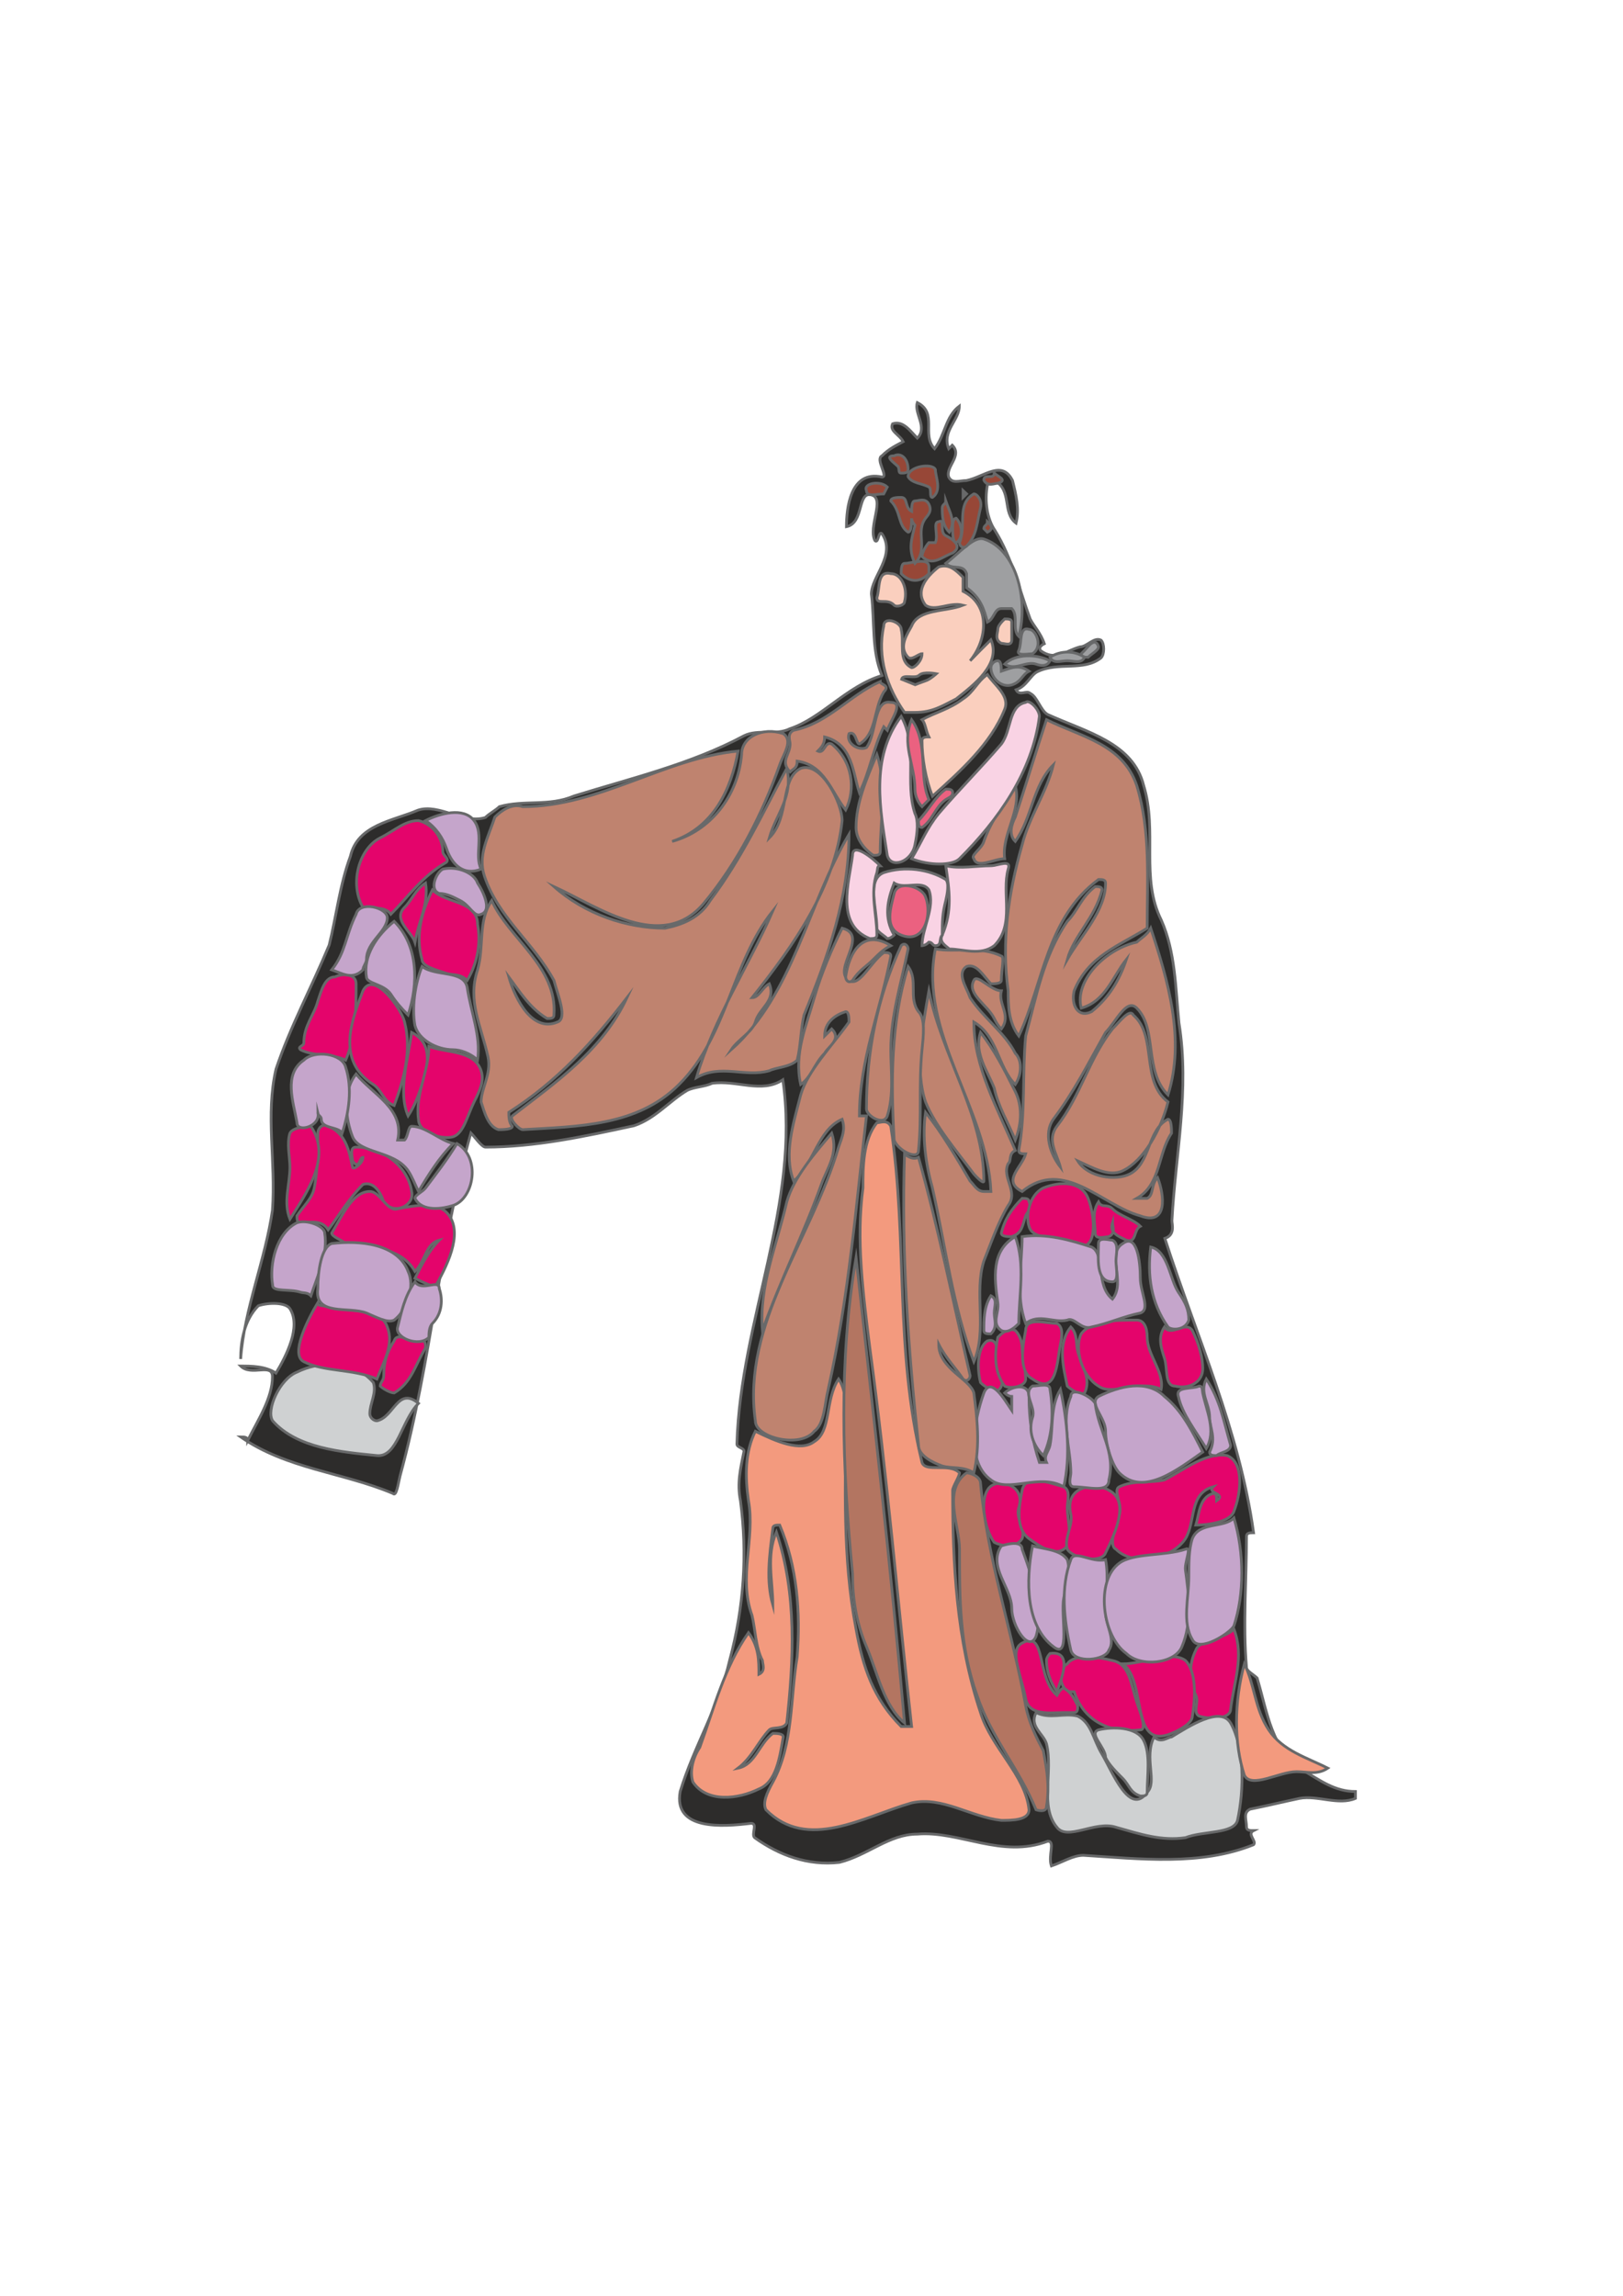 <?xml version="1.0" encoding="utf-8"?>
<!-- Created by UniConvertor 2.0rc4 (https://sk1project.net/) -->
<svg xmlns="http://www.w3.org/2000/svg" height="841.89pt" viewBox="0 0 595.276 841.89" width="595.276pt" version="1.1" xmlns:xlink="http://www.w3.org/1999/xlink" id="f012f580-f612-11ea-99ef-dcc15c148e23">

<g>
	<path style="stroke:#68696a;stroke-width:1.008;stroke-miterlimit:10.433;fill:#2d2c2b;" d="M 146.726,541.257 C 146.078,543.777 145.43,549.033 144.134,547.665 125.918,539.961 105.11,538.665 88.262,526.929 89.558,526.929 90.854,526.929 90.854,528.225 94.742,520.449 99.926,512.673 99.926,504.825 99.926,499.641 92.15,504.825 88.262,500.937 92.15,500.937 97.334,500.937 101.222,503.529 105.11,497.049 110.366,486.681 106.478,480.129 105.11,477.537 98.63,477.537 94.742,478.833 89.558,484.089 88.262,491.865 88.262,498.345 89.558,480.129 97.334,461.985 99.926,443.769 101.222,425.769 97.334,408.921 101.222,392.073 106.478,376.449 114.254,362.121 120.734,346.569 123.326,336.129 124.622,324.465 128.51,314.025 131.174,302.361 144.134,301.065 153.278,297.105 161.054,294.513 170.126,302.361 178.046,299.769 179.27,298.473 181.862,297.105 183.158,295.809 192.302,293.217 201.374,295.809 210.446,291.921 231.254,285.441 253.358,280.257 272.87,269.817 278.054,267.225 284.534,269.817 289.718,267.225 301.382,263.337 310.454,251.673 323.486,247.713 319.598,238.641 320.894,228.129 319.598,217.833 319.598,211.353 328.814,203.577 323.486,195.729 322.19,194.433 322.19,199.617 320.894,198.249 318.302,193.137 324.782,182.769 319.598,181.473 314.342,180.177 317.006,191.841 310.454,193.137 310.454,186.657 311.75,172.329 323.486,174.921 326.078,174.921 320.894,168.441 323.486,167.145 326.078,164.553 328.814,163.257 331.262,161.961 329.966,159.369 326.078,158.073 327.374,155.409 331.262,154.113 333.854,158.073 336.446,160.665 340.406,156.777 335.15,151.521 336.446,147.633 344.078,151.521 337.814,159.369 342.782,164.553 346.742,159.369 346.742,152.817 351.854,148.929 351.854,154.113 345.374,158.073 347.966,164.553 L 349.262,163.257 C 353.15,167.145 346.742,171.033 347.966,174.921 349.262,177.513 351.854,176.217 354.446,176.217 360.926,174.921 367.478,168.441 371.366,176.217 372.662,181.473 373.958,186.657 372.662,191.841 367.478,187.953 371.366,180.177 364.886,176.217 363.59,176.217 362.222,176.217 362.222,177.513 360.926,184.065 362.222,190.545 364.886,194.433 371.366,204.873 373.958,216.537 377.846,226.977 379.142,229.569 381.734,232.161 383.03,236.049 383.03,236.049 380.438,237.201 381.734,238.641 387.134,242.529 390.878,238.641 396.134,237.201 398.654,237.201 401.246,233.457 403.838,234.753 405.134,236.049 405.134,239.937 403.838,241.233 397.358,246.345 388.286,242.529 380.438,246.345 377.846,247.713 376.55,251.673 372.662,252.969 373.958,255.417 376.55,252.969 377.846,254.265 380.438,255.417 381.734,260.745 384.326,262.041 398.654,268.521 415.574,272.409 419.462,288.033 424.646,304.953 418.166,321.873 425.942,337.425 431.126,349.161 431.126,362.121 432.422,375.153 436.382,399.849 431.126,423.177 429.83,447.657 429.83,448.953 431.126,452.841 427.238,454.137 438.974,490.569 454.526,524.337 459.782,562.065 458.486,562.065 457.19,562.065 457.19,563.361 457.19,578.985 455.822,595.833 457.19,611.457 457.19,612.753 459.782,614.049 461.078,615.345 464.966,628.377 466.262,641.337 477.926,649.185 484.478,653.073 489.662,656.961 497.15,656.961 497.15,658.257 497.15,659.481 497.15,659.481 490.958,662.145 483.182,658.257 476.63,659.481 470.15,660.849 464.966,662.145 458.486,663.441 455.822,664.737 457.19,667.329 457.19,669.921 457.19,671.289 458.486,671.289 459.782,671.289 457.19,672.585 461.078,675.177 459.782,676.473 440.27,684.321 418.166,681.657 397.358,680.361 393.47,680.361 389.582,682.953 385.622,684.249 384.326,680.361 387.134,675.177 384.326,675.177 367.478,681.657 351.854,671.289 336.446,672.585 326.078,672.585 318.302,680.361 307.862,682.953 296.27,684.249 285.83,680.361 276.758,673.881 275.462,672.585 278.054,668.625 275.462,668.625 265.022,669.921 246.878,671.289 249.47,656.961 254.654,640.041 263.726,625.785 267.614,608.865 272.87,589.353 274.166,569.841 271.574,550.329 270.278,543.849 271.574,538.665 272.87,532.185 272.87,530.889 270.278,530.889 270.278,529.521 271.574,484.089 293.678,441.177 287.126,395.961 279.35,401.145 270.278,395.961 261.134,397.257 258.542,398.553 254.654,398.553 252.062,399.849 245.51,403.737 240.326,410.217 232.55,412.809 214.334,416.769 196.118,420.657 178.046,420.657 176.678,420.657 174.014,416.769 172.718,415.473 161.054,456.729 158.462,498.345 146.726,541.257 L 146.726,541.257 Z" />
	<path style="stroke:#68696a;stroke-width:1.008;stroke-miterlimit:10.433;fill:#cfd1d2;" d="M 138.23,533.769 C 145.79,534.489 147.158,521.025 153.494,514.617 145.862,508.281 144.566,519.729 138.23,521.025 136.934,521.025 135.638,519.729 135.638,518.433 135.638,514.617 138.23,510.801 136.934,506.985 129.302,498.057 116.558,499.353 108.926,503.169 102.518,505.689 97.478,517.209 99.998,521.025 108.926,531.177 125.486,532.473 138.23,533.769 L 138.23,533.769 Z" />
	<path style="stroke:#68696a;stroke-width:1.008;stroke-miterlimit:10.433;fill:#e4046b;" d="M 438.614,621.681 C 439.838,624.201 437.318,628.017 439.838,629.313 443.654,630.537 451.358,630.537 451.358,626.721 452.582,616.569 456.398,607.641 452.582,597.417 448.766,601.233 439.838,601.233 438.614,605.121 436.022,610.161 436.022,616.569 438.614,621.681 L 438.614,621.681 Z" />
	<path style="stroke:#68696a;stroke-width:1.008;stroke-miterlimit:10.433;fill:#e4046b;" d="M 429.686,635.649 C 432.998,634.281 437.318,631.833 437.318,629.313 438.614,621.681 438.614,612.753 434.798,608.937 429.686,605.121 419.462,610.161 411.83,610.161 420.758,616.569 414.35,642.057 429.686,635.649 L 429.686,635.649 Z" />
	<path style="stroke:#68696a;stroke-width:1.008;stroke-miterlimit:10.433;fill:#e4046b;" d="M 416.942,624.201 C 414.782,617.721 414.35,610.161 408.014,608.937 402.902,607.641 393.974,606.345 391.454,610.161 388.934,611.457 387.638,616.569 391.454,620.385 L 393.974,620.385 C 397.79,631.833 408.014,635.649 418.238,634.353 420.758,634.353 418.238,628.017 416.942,624.201 L 416.942,624.201 Z" />
	<path style="stroke:#68696a;stroke-width:1.008;stroke-miterlimit:10.433;fill:#e4046b;" d="M 390.158,628.017 C 391.454,628.017 392.75,628.017 393.974,628.017 395.27,628.017 395.27,626.721 395.27,625.497 393.974,622.905 392.75,620.385 390.158,619.089 388.934,619.089 387.638,621.681 387.638,621.681 380.006,615.273 383.822,597.417 374.894,602.529 369.782,605.121 374.894,615.273 376.19,622.905 377.414,629.313 385.118,628.017 390.158,628.017 L 390.158,628.017 Z" />
	<path style="stroke:#68696a;stroke-width:1.008;stroke-miterlimit:10.433;fill:#e4046b;" d="M 119.078,478.977 C 117.854,478.617 116.558,478.977 116.558,477.681 112.742,484.089 106.334,496.833 111.446,499.353 119.078,503.169 129.302,501.873 138.23,505.689 140.75,499.353 144.566,492.945 142.046,486.609 139.454,478.977 128.006,481.497 119.078,478.977 L 119.078,478.977 Z" />
	<path style="stroke:#68696a;stroke-width:1.008;stroke-miterlimit:10.433;fill:#e4046b;" d="M 140.75,504.465 C 140.75,506.265 139.454,506.985 139.454,508.281 140.75,509.505 143.342,510.801 144.566,510.801 150.974,506.985 152.198,500.649 156.086,494.241 156.086,492.945 156.086,491.721 154.79,491.721 150.974,492.945 145.862,487.905 144.566,491.721 142.046,495.537 140.75,499.353 140.75,504.465 L 140.75,504.465 Z" />
	<path style="stroke:#68696a;stroke-width:1.008;stroke-miterlimit:10.433;fill:#cfd1d2;" d="M 404.198,643.281 C 400.886,637.809 400.382,631.833 395.27,629.313 390.158,628.017 385.118,630.537 380.006,628.017 377.414,633.129 382.67,635.649 383.822,639.465 386.342,649.689 381.23,662.433 387.638,670.065 391.454,675.177 401.678,667.545 409.31,670.065 418.238,672.585 425.87,675.177 434.798,673.881 441.134,671.361 452.582,672.585 453.878,667.545 456.398,656.025 456.398,640.761 451.358,631.833 447.542,625.497 436.022,633.129 429.686,636.945 428.39,636.945 425.87,639.465 423.278,636.945 419.462,644.505 424.574,653.505 420.758,657.249 414.35,666.249 408.014,649.689 404.198,643.281 L 404.198,643.281 Z" />
	<path style="stroke:#68696a;stroke-width:1.008;stroke-miterlimit:10.433;fill:#cfd1d2;" d="M 411.83,652.209 C 414.35,654.801 414.35,657.249 418.238,658.617 419.462,658.617 420.758,658.617 420.758,657.249 420.758,650.985 422.054,643.281 419.462,638.241 416.942,633.129 408.014,633.129 402.902,634.353 399.086,635.649 405.494,640.761 405.494,644.505 406.718,647.097 409.31,649.689 411.83,652.209 L 411.83,652.209 Z" />
	<path style="stroke:#68696a;stroke-width:1.008;stroke-miterlimit:10.433;fill:#e4046b;" d="M 115.262,435.633 C 114.47,439.593 111.446,442.041 108.926,445.857 108.926,447.081 108.926,448.377 110.222,448.377 114.038,448.377 117.854,447.081 120.374,450.969 124.19,445.857 128.006,439.449 133.118,434.337 136.934,433.113 139.454,436.929 140.75,440.745 144.566,445.857 152.198,442.041 150.974,436.929 149.678,428.001 140.75,420.657 130.598,420.657 128.006,420.657 129.302,424.401 129.302,425.697 131.822,429.297 131.822,424.401 133.118,424.401 133.118,426.705 129.302,429.297 129.302,428.001 128.006,421.881 126.782,415.545 120.374,413.025 117.854,411.729 116.558,414.249 116.558,415.545 116.558,421.881 116.558,429.297 115.262,435.633 L 115.262,435.633 Z" />
	<path style="stroke:#68696a;stroke-width:1.008;stroke-miterlimit:10.433;fill:#e4046b;" d="M 161.126,454.785 C 157.31,458.601 154.79,463.641 152.198,468.753 154.79,470.049 159.902,472.569 159.902,471.345 164.942,462.417 170.054,450.969 163.718,444.561 159.902,440.745 152.198,442.041 145.862,443.265 142.046,444.561 139.454,436.929 135.638,436.929 129.302,436.929 125.486,445.857 121.67,452.193 121.67,453.489 125.486,454.785 126.782,456.009 135.638,457.305 147.158,457.305 152.198,466.233 156.086,462.417 156.086,456.009 161.126,454.785 L 161.126,454.785 Z" />
	<path style="stroke:#68696a;stroke-width:1.008;stroke-miterlimit:10.433;fill:#e4046b;" d="M 106.334,428.001 C 106.334,434.481 103.814,440.745 106.334,447.081 112.742,436.929 121.67,424.401 114.038,413.025 114.038,413.025 107.63,413.025 106.334,415.545 105.11,419.361 106.334,424.401 106.334,428.001 L 106.334,428.001 Z" />
	<path style="stroke:#68696a;stroke-width:1.008;stroke-miterlimit:10.433;fill:#e4046b;" d="M 373.67,552.849 C 376.55,544.065 364.67,541.401 362.15,546.513 359.63,550.329 360.854,560.481 364.67,565.593 367.262,566.889 372.374,568.113 374.894,564.225 376.19,560.481 372.374,556.665 373.67,552.849 L 373.67,552.849 Z" />
	<path style="stroke:#68696a;stroke-width:1.008;stroke-miterlimit:10.433;fill:#e4046b;" d="M 391.454,552.849 C 391.454,550.329 392.75,546.513 390.158,545.217 385.118,543.921 376.19,540.105 374.894,546.513 373.67,552.849 372.374,560.481 377.414,564.225 381.23,566.889 386.342,570.705 390.158,568.113 393.974,565.593 391.454,557.961 391.454,552.849 L 391.454,552.849 Z" />
	<path style="stroke:#68696a;stroke-width:1.008;stroke-miterlimit:10.433;fill:#e4046b;" d="M 410.534,555.369 C 408.734,560.841 406.718,566.889 409.31,568.113 415.646,574.521 429.686,571.929 434.798,564.225 438.614,557.961 436.022,547.665 444.95,545.217 442.43,547.665 450.062,547.665 446.246,550.329 446.246,549.033 446.246,547.665 444.95,547.665 439.838,549.033 439.838,555.369 438.614,559.257 443.654,559.257 451.358,557.961 452.582,554.145 455.174,547.665 456.398,536.289 450.062,533.769 442.43,532.473 434.798,538.665 427.094,542.697 422.054,543.921 415.646,542.697 410.534,545.217 408.014,546.513 411.83,551.553 410.534,555.369 L 410.534,555.369 Z" />
	<path style="stroke:#68696a;stroke-width:1.008;stroke-miterlimit:10.433;fill:#e4046b;" d="M 392.75,555.369 C 393.614,559.329 390.158,564.225 391.454,568.113 393.974,571.929 404.198,573.225 405.494,569.409 409.31,561.777 414.35,550.329 406.718,546.513 402.902,543.921 390.158,543.921 392.75,555.369 L 392.75,555.369 Z" />
	<path style="stroke:#68696a;stroke-width:1.008;stroke-miterlimit:10.433;fill:#e4046b;" d="M 111.446,382.425 C 111.446,383.721 108.926,383.721 110.222,384.945 115.262,387.537 121.67,386.241 126.782,388.761 130.598,379.905 130.598,369.681 130.598,360.753 130.598,356.937 125.486,356.937 122.894,358.233 119.078,358.233 117.854,363.345 116.558,367.161 115.262,372.201 111.446,376.089 111.446,382.425 L 111.446,382.425 Z" />
	<path style="stroke:#68696a;stroke-width:1.008;stroke-miterlimit:10.433;fill:#e4046b;" d="M 136.934,397.689 C 139.958,399.633 140.75,404.097 144.566,405.393 148.382,395.169 150.974,384.945 148.382,374.793 147.158,369.681 136.934,355.641 133.118,363.345 129.302,373.497 122.894,388.761 136.934,397.689 L 136.934,397.689 Z" />
	<path style="stroke:#68696a;stroke-width:1.008;stroke-miterlimit:10.433;fill:#e4046b;" d="M 154.79,397.689 C 157.238,390.345 158.606,382.425 150.974,378.609 149.678,388.761 145.862,400.281 149.678,409.209 152.198,405.393 153.494,401.505 154.79,397.689 L 154.79,397.689 Z" />
	<path style="stroke:#68696a;stroke-width:1.008;stroke-miterlimit:10.433;fill:#e4046b;" d="M 173.87,404.097 C 175.958,399.993 177.686,396.465 176.462,392.649 173.87,384.945 163.718,386.241 157.31,383.721 157.31,392.649 152.198,401.505 153.494,410.433 153.494,415.545 162.422,418.065 166.238,416.841 170.054,415.545 171.35,409.209 173.87,404.097 L 173.87,404.097 Z" />
	<path style="stroke:#68696a;stroke-width:1.008;stroke-miterlimit:10.433;fill:#e4046b;" d="M 365.966,499.353 C 365.966,495.537 365.966,490.425 362.15,491.721 358.334,494.241 358.334,501.873 359.63,506.985 360.854,508.281 365.966,512.097 367.262,508.281 368.486,505.689 365.966,503.169 365.966,499.353 L 365.966,499.353 Z" />
	<path style="stroke:#68696a;stroke-width:1.008;stroke-miterlimit:10.433;fill:#e4046b;" d="M 374.894,494.241 C 374.894,491.721 373.67,489.129 372.374,487.905 369.782,486.609 367.262,489.129 365.966,490.425 364.67,496.833 364.67,503.169 368.486,508.281 371.078,509.505 376.19,508.281 376.19,505.689 376.19,501.873 374.894,498.057 374.894,494.241 L 374.894,494.241 Z" />
	<path style="stroke:#68696a;stroke-width:1.008;stroke-miterlimit:10.433;fill:#e4046b;" d="M 388.934,492.945 C 389.438,490.497 390.158,486.609 387.638,485.313 383.822,485.313 376.19,482.793 376.19,487.905 374.894,494.241 373.67,503.169 378.71,505.689 387.638,512.097 387.638,499.353 388.934,492.945 L 388.934,492.945 Z" />
	<path style="stroke:#68696a;stroke-width:1.008;stroke-miterlimit:10.433;fill:#e4046b;" d="M 395.27,495.537 C 394.55,492.729 395.27,489.129 392.75,486.609 387.638,492.945 390.158,501.873 391.454,508.281 392.75,509.505 396.566,512.097 397.79,510.801 400.382,505.689 396.566,500.649 395.27,495.537 L 395.27,495.537 Z" />
	<path style="stroke:#68696a;stroke-width:1.008;stroke-miterlimit:10.433;fill:#e4046b;" d="M 420.758,490.425 C 420.758,486.609 419.462,484.089 416.942,484.089 409.31,484.089 400.382,484.089 396.566,489.129 393.974,494.241 396.566,504.465 402.902,508.281 408.014,512.097 418.238,505.689 425.87,509.505 427.094,503.169 420.758,496.833 420.758,490.425 L 420.758,490.425 Z" />
	<path style="stroke:#68696a;stroke-width:1.008;stroke-miterlimit:10.433;fill:#e4046b;" d="M 427.094,498.057 C 428.318,501.729 427.094,508.281 430.982,508.281 436.022,509.505 441.134,506.985 441.134,501.873 441.134,498.057 439.838,492.945 437.318,487.905 434.798,484.089 429.686,490.425 427.094,486.609 424.574,490.425 425.87,494.241 427.094,498.057 L 427.094,498.057 Z" />
	<path style="stroke:#68696a;stroke-width:1.008;stroke-miterlimit:10.433;fill:#e4046b;" d="M 376.19,445.857 C 376.55,444.633 378.71,443.265 377.414,440.745 377.414,439.449 376.19,439.449 374.894,439.449 371.078,443.265 368.486,447.081 367.262,452.193 367.262,453.489 369.782,453.489 371.078,453.489 374.894,452.193 374.894,449.673 376.19,445.857 L 376.19,445.857 Z" />
	<path style="stroke:#68696a;stroke-width:1.008;stroke-miterlimit:10.433;fill:#e4046b;" d="M 392.75,456.009 C 403.262,461.265 401.678,445.857 399.086,439.449 396.566,433.113 388.934,433.113 382.67,435.633 377.414,438.225 376.19,445.857 377.414,449.673 378.71,454.785 387.638,453.489 392.75,456.009 L 392.75,456.009 Z" />
	<path style="stroke:#68696a;stroke-width:1.008;stroke-miterlimit:10.433;fill:#e4046b;" d="M 408.014,443.265 C 405.998,441.249 404.198,443.265 402.902,440.745 400.382,444.561 401.678,448.377 401.678,452.193 401.678,454.785 405.494,453.489 406.718,453.489 409.31,452.193 408.014,449.673 408.014,448.377 406.718,452.193 410.534,453.489 413.126,454.785 416.942,456.009 415.646,450.969 418.238,449.673 415.646,447.081 410.534,445.857 408.014,443.265 L 408.014,443.265 Z" />
	<path style="stroke:#68696a;stroke-width:1.008;stroke-miterlimit:10.433;fill:#e4046b;" d="M 163.718,356.937 C 166.094,357.729 168.758,356.937 171.35,359.529 175.166,353.121 176.462,345.489 175.166,339.081 175.166,330.225 163.718,331.449 158.606,326.337 154.79,334.041 152.198,342.897 154.79,351.825 154.79,354.417 159.902,355.641 163.718,356.937 L 163.718,356.937 Z" />
	<path style="stroke:#68696a;stroke-width:1.008;stroke-miterlimit:10.433;fill:#e4046b;" d="M 148.382,332.745 C 143.918,337.209 150.974,341.673 152.198,345.489 153.494,337.857 157.31,331.449 156.086,323.817 152.198,326.337 150.974,330.225 148.382,332.745 L 148.382,332.745 Z" />
	<path style="stroke:#68696a;stroke-width:1.008;stroke-miterlimit:10.433;fill:#e4046b;" d="M 162.422,312.369 C 162.422,307.113 158.606,302.145 153.494,300.921 148.382,300.921 144.566,304.737 139.454,307.257 131.822,311.073 128.006,323.817 133.118,332.745 134.414,334.041 140.75,331.449 143.342,335.265 149.678,328.929 154.79,321.297 163.718,316.185 164.942,314.889 162.422,313.665 162.422,312.369 L 162.422,312.369 Z" />
	<path style="stroke:#68696a;stroke-width:1.008;stroke-miterlimit:10.433;fill:#c5a5cb;" d="M 110.222,473.865 C 111.374,474.225 112.742,473.865 114.038,475.161 116.558,467.529 120.374,459.825 119.078,452.193 119.078,449.673 112.742,447.081 108.926,448.377 101.294,452.193 98.702,463.641 99.998,471.345 99.998,473.865 106.334,472.569 110.222,473.865 L 110.222,473.865 Z" />
	<path style="stroke:#68696a;stroke-width:1.008;stroke-miterlimit:10.433;fill:#c5a5cb;" d="M 134.414,481.497 C 137.942,482.937 142.046,485.313 144.566,484.089 149.678,480.201 152.198,471.345 149.678,466.233 145.862,456.009 131.822,454.785 121.67,456.009 117.854,457.305 116.558,466.233 116.558,472.569 115.262,482.793 128.006,478.977 134.414,481.497 L 134.414,481.497 Z" />
	<path style="stroke:#68696a;stroke-width:1.008;stroke-miterlimit:10.433;fill:#c5a5cb;" d="M 158.606,485.313 C 162.278,481.641 162.422,476.385 161.126,472.569 161.126,468.753 154.79,473.865 152.198,470.049 148.382,475.161 147.158,481.497 145.862,486.609 144.566,490.425 153.494,494.241 157.31,490.425 157.31,489.129 157.31,486.609 158.606,485.313 L 158.606,485.313 Z" />
	<path style="stroke:#68696a;stroke-width:1.008;stroke-miterlimit:10.433;fill:#c5a5cb;" d="M 156.086,435.633 C 155.006,437.073 152.198,438.225 152.198,439.449 154.79,444.561 162.422,443.265 166.238,442.041 173.87,439.449 176.462,424.401 167.606,419.361 163.718,425.697 159.902,430.521 156.086,435.633 L 156.086,435.633 Z" />
	<path style="stroke:#68696a;stroke-width:1.008;stroke-miterlimit:10.433;fill:#c5a5cb;" d="M 149.678,429.297 C 151.262,431.673 152.198,434.337 153.494,436.929 157.31,430.521 161.126,424.401 166.238,419.361 161.126,418.065 156.086,413.025 150.974,413.025 149.678,413.025 149.678,416.841 148.382,418.065 148.382,418.065 147.158,418.065 145.862,418.065 148.382,406.617 136.934,401.505 130.598,393.873 125.486,400.281 126.782,410.433 129.302,416.841 131.822,423.105 144.566,421.881 149.678,429.297 L 149.678,429.297 Z" />
	<path style="stroke:#68696a;stroke-width:1.008;stroke-miterlimit:10.433;fill:#c5a5cb;" d="M 117.854,410.433 C 117.854,414.033 124.19,413.025 125.486,415.545 128.006,407.913 129.302,398.985 126.782,391.353 125.486,386.241 115.262,384.945 111.446,388.761 103.814,393.873 107.63,404.097 108.926,411.729 108.926,415.545 117.854,413.025 116.558,407.913 116.558,409.209 117.854,409.209 117.854,410.433 L 117.854,410.433 Z" />
	<path style="stroke:#68696a;stroke-width:1.008;stroke-miterlimit:10.433;fill:#c5a5cb;" d="M 134.414,351.825 C 134.414,345.345 142.046,341.673 142.046,336.561 142.046,332.745 131.822,330.225 130.598,335.265 126.782,342.897 126.782,349.305 121.67,355.641 125.486,356.937 129.302,359.529 133.118,355.641 133.118,354.417 134.414,353.121 134.414,351.825 L 134.414,351.825 Z" />
	<path style="stroke:#68696a;stroke-width:1.008;stroke-miterlimit:10.433;fill:#c5a5cb;" d="M 143.342,364.569 C 145.286,367.593 147.158,369.681 149.678,372.201 153.494,360.753 153.494,346.785 144.566,337.857 138.23,342.897 133.118,350.601 134.414,358.233 134.414,360.753 140.75,360.753 143.342,364.569 L 143.342,364.569 Z" />
	<path style="stroke:#68696a;stroke-width:1.008;stroke-miterlimit:10.433;fill:#c5a5cb;" d="M 168.758,330.225 C 172.43,332.025 173.87,336.561 176.462,335.265 180.35,334.041 177.686,327.633 175.166,323.817 173.87,320.001 167.606,317.481 162.422,318.705 159.902,320.001 157.31,326.337 161.126,327.633 163.718,327.633 166.238,328.929 168.758,330.225 L 168.758,330.225 Z" />
	<path style="stroke:#68696a;stroke-width:1.008;stroke-miterlimit:10.433;fill:#c5a5cb;" d="M 163.718,311.073 C 165.734,317.121 170.054,321.297 176.462,318.705 173.87,313.665 177.686,305.961 173.87,300.921 170.054,295.809 161.126,298.329 156.086,300.921 159.902,303.441 162.422,307.257 163.718,311.073 L 163.718,311.073 Z" />
	<path style="stroke:#68696a;stroke-width:1.008;stroke-miterlimit:10.433;fill:#c5a5cb;" d="M 166.238,384.945 C 168.758,384.945 172.646,386.241 175.166,388.761 176.462,379.905 172.646,370.977 171.35,362.049 170.054,355.641 159.902,358.233 154.79,354.417 152.198,360.753 150.974,369.681 152.198,376.089 153.494,381.129 159.902,384.945 166.238,384.945 L 166.238,384.945 Z" />
	<path style="stroke:#68696a;stroke-width:1.008;stroke-miterlimit:10.433;fill:#c5a5cb;" d="M 371.078,589.785 C 371.078,596.193 377.414,606.345 380.006,600.009 382.67,591.081 378.71,578.337 374.894,568.113 374.894,564.225 367.262,566.889 367.262,566.889 362.15,574.521 371.078,582.153 371.078,589.785 L 371.078,589.785 Z" />
	<path style="stroke:#68696a;stroke-width:1.008;stroke-miterlimit:10.433;fill:#c5a5cb;" d="M 390.158,585.969 C 391.166,581.001 392.75,575.817 391.454,571.929 388.934,568.113 382.67,568.113 378.71,566.889 376.19,579.633 376.19,596.193 386.342,603.825 392.75,608.937 388.934,592.377 390.158,585.969 L 390.158,585.969 Z" />
	<path style="stroke:#68696a;stroke-width:1.008;stroke-miterlimit:10.433;fill:#c5a5cb;" d="M 405.494,591.081 C 405.494,584.673 406.718,578.337 405.494,571.929 400.382,573.225 393.974,568.113 392.75,571.929 388.934,582.153 390.158,593.601 392.75,605.121 393.974,610.161 405.494,608.937 406.718,605.121 409.31,601.233 405.494,596.193 405.494,591.081 L 405.494,591.081 Z" />
	<path style="stroke:#68696a;stroke-width:1.008;stroke-miterlimit:10.433;fill:#c5a5cb;" d="M 434.798,575.817 C 434.366,572.937 437.318,566.889 434.798,568.113 427.094,570.705 415.646,569.409 410.534,573.225 401.678,579.633 404.198,600.009 413.126,606.345 418.238,611.457 430.982,610.161 433.502,603.825 437.318,594.897 436.022,584.673 434.798,575.817 L 434.798,575.817 Z" />
	<path style="stroke:#68696a;stroke-width:1.008;stroke-miterlimit:10.433;fill:#c5a5cb;" d="M 436.022,578.337 C 436.022,585.969 433.502,594.897 437.318,601.233 439.838,606.345 451.358,598.713 452.582,596.193 456.398,584.673 456.398,569.409 452.582,556.665 448.766,560.481 439.838,557.961 437.318,564.225 436.022,568.113 436.022,573.225 436.022,578.337 L 436.022,578.337 Z" />
	<path style="stroke:#68696a;stroke-width:1.008;stroke-miterlimit:10.433;fill:#c5a5cb;" d="M 405.494,524.841 C 405.494,529.953 408.014,537.585 410.534,540.105 419.462,549.033 432.206,538.665 441.134,532.473 437.318,524.841 433.502,517.209 427.094,512.097 420.758,505.689 410.534,508.281 402.902,512.097 399.086,514.617 405.494,519.729 405.494,524.841 L 405.494,524.841 Z" />
	<path style="stroke:#68696a;stroke-width:1.008;stroke-miterlimit:10.433;fill:#c5a5cb;" d="M 392.75,540.105 C 392.75,541.401 391.454,545.217 393.974,545.217 399.086,545.217 406.718,547.665 406.718,542.697 409.31,532.473 402.902,524.841 401.678,514.617 400.382,512.097 392.75,508.281 392.75,512.097 388.934,521.025 392.75,531.177 392.75,540.105 L 392.75,540.105 Z" />
	<path style="stroke:#68696a;stroke-width:1.008;stroke-miterlimit:10.433;fill:#c5a5cb;" d="M 385.118,529.953 C 384.614,532.401 382.67,533.769 383.822,536.289 382.67,536.289 381.23,536.289 381.23,536.289 378.71,528.657 377.414,521.025 377.414,512.097 377.414,506.985 371.078,508.281 368.486,510.801 368.486,510.801 369.782,512.097 371.078,512.097 371.078,513.393 371.078,515.913 371.078,517.209 368.486,513.393 363.446,504.465 360.854,510.801 357.182,521.025 354.518,536.289 363.446,542.697 369.782,547.665 381.23,540.105 390.158,545.217 392.75,533.769 391.454,521.025 388.934,509.505 385.118,515.913 386.342,523.545 385.118,529.953 L 385.118,529.953 Z" />
	<path style="stroke:#68696a;stroke-width:1.008;stroke-miterlimit:10.433;fill:#c5a5cb;" d="M 443.654,519.729 C 443.654,523.545 446.246,527.361 443.654,532.473 443.654,533.769 444.95,533.769 446.246,533.769 447.542,532.473 451.358,532.473 451.358,529.953 448.766,521.025 447.542,513.393 442.43,505.689 439.838,510.801 443.654,514.617 443.654,519.729 L 443.654,519.729 Z" />
	<path style="stroke:#68696a;stroke-width:1.008;stroke-miterlimit:10.433;fill:#c5a5cb;" d="M 432.206,473.865 C 429.038,469.113 428.39,458.601 422.054,457.305 420.758,467.529 422.054,477.681 428.39,486.609 429.686,487.905 434.798,487.905 436.022,484.089 436.022,480.201 434.798,477.681 432.206,473.865 L 432.206,473.865 Z" />
	<path style="stroke:#68696a;stroke-width:1.008;stroke-miterlimit:10.433;fill:#c5a5cb;" d="M 418.238,468.753 C 418.238,462.273 416.942,452.193 411.83,456.009 405.494,459.825 413.126,470.049 408.014,476.385 401.678,471.345 405.494,459.825 400.382,457.305 392.75,454.785 383.822,452.193 374.894,453.489 374.894,463.641 372.374,475.161 376.19,485.313 381.23,481.497 386.342,485.313 391.454,484.089 393.974,482.793 396.566,487.905 400.382,486.609 406.718,485.313 411.83,482.793 418.238,481.497 422.054,480.201 418.238,473.865 418.238,468.753 L 418.238,468.753 Z" />
	<path style="stroke:#68696a;stroke-width:1.008;stroke-miterlimit:10.433;fill:#c5a5cb;" d="M 365.966,477.681 C 366.542,481.497 363.446,485.313 367.262,487.905 369.782,489.129 372.374,486.609 373.67,485.313 373.67,475.161 376.19,463.641 372.374,453.489 363.446,458.601 364.67,468.753 365.966,477.681 L 365.966,477.681 Z" />
	<path style="stroke:#68696a;stroke-width:1.008;stroke-miterlimit:10.433;fill:#c5a5cb;" d="M 378.71,519.729 C 377.126,524.553 378.71,529.953 382.67,533.769 386.342,526.065 386.342,517.209 385.118,509.505 385.118,506.985 381.23,508.281 378.71,508.281 374.894,510.801 380.006,515.913 378.71,519.729 L 378.71,519.729 Z" />
	<path style="stroke:#68696a;stroke-width:1.008;stroke-miterlimit:10.433;fill:#c5a5cb;" d="M 441.134,510.801 C 440.918,509.577 441.134,508.281 439.838,508.281 437.318,509.505 430.982,508.281 432.206,512.097 433.502,518.433 438.614,524.841 442.43,531.177 446.246,524.841 442.43,517.209 441.134,510.801 L 441.134,510.801 Z" />
	<path style="stroke:#68696a;stroke-width:1.008;stroke-miterlimit:10.433;fill:#c5a5cb;" d="M 409.31,462.417 C 409.31,459.825 410.534,456.009 408.014,454.785 406.718,454.785 402.902,453.489 402.902,456.009 402.902,461.121 401.678,470.049 408.014,470.049 410.534,470.049 409.31,464.937 409.31,462.417 L 409.31,462.417 Z" />
	<path style="stroke:#68696a;stroke-width:1.008;stroke-miterlimit:10.433;fill:#c5a5cb;" d="M 364.67,481.497 C 364.67,478.977 365.966,476.385 363.446,475.161 360.854,478.977 360.854,484.089 360.854,487.905 360.854,489.129 362.15,489.129 363.446,489.129 365.966,486.609 364.67,484.089 364.67,481.497 L 364.67,481.497 Z" />
	<path style="stroke:#68696a;stroke-width:1.008;stroke-miterlimit:10.433;fill:#e4046b;" d="M 383.822,608.937 C 383.822,612.753 385.118,616.569 387.638,620.385 388.934,616.569 393.974,605.121 385.118,606.345 385.118,606.345 383.822,607.641 383.822,608.937 L 383.822,608.937 Z" />
	<path style="stroke:#68696a;stroke-width:1.008;stroke-miterlimit:10.433;fill:#f39a7e;" d="M 283.454,653.505 C 281.222,657.537 279.638,661.137 280.934,663.657 296.198,678.993 316.502,666.249 334.358,661.137 345.59,658.617 355.814,666.249 367.262,667.545 371.078,667.545 377.414,667.545 377.414,663.657 376.19,650.985 363.446,640.761 359.63,628.017 350.702,601.233 349.406,573.225 349.406,546.513 349.406,545.217 351.926,541.401 351.926,540.105 348.182,536.289 339.47,540.105 338.174,536.289 327.95,494.241 333.062,454.785 326.726,413.025 325.43,410.433 322.838,411.729 321.614,411.729 316.502,418.065 316.502,428.001 316.502,435.633 313.982,454.785 316.502,473.865 319.022,494.241 325.43,541.401 329.246,587.265 334.358,633.129 333.062,633.129 331.766,633.129 330.542,633.129 320.318,622.905 316.502,611.457 313.982,597.417 308.87,570.705 310.166,545.217 310.166,518.433 310.166,514.617 310.166,509.505 307.574,505.689 302.462,513.393 305.054,524.841 298.646,528.657 293.678,532.473 284.75,528.657 277.046,524.841 273.23,532.473 273.23,541.401 274.526,550.329 277.046,564.225 270.71,578.337 275.822,592.377 277.046,597.417 277.046,603.825 279.638,608.937 279.638,610.161 280.934,612.753 278.342,613.977 278.342,608.937 278.342,603.825 274.526,598.713 265.598,611.457 261.782,626.721 256.67,640.761 254.15,644.505 252.854,649.689 254.15,653.505 259.262,661.137 270.71,659.841 278.342,656.025 284.75,653.505 285.974,644.505 287.27,636.945 287.27,635.649 284.75,635.649 283.454,635.649 278.342,639.465 277.046,647.097 270.71,648.393 275.822,644.505 278.342,638.241 282.158,634.353 283.454,633.129 287.27,634.353 288.566,631.833 291.086,608.937 292.382,584.673 284.75,561.777 280.934,570.705 283.454,579.633 283.454,588.561 280.934,579.633 282.158,570.705 283.454,560.481 283.454,559.257 284.75,559.257 285.974,559.257 292.382,574.521 293.678,591.081 292.382,607.641 289.79,622.905 291.086,639.465 283.454,653.505 L 283.454,653.505 Z" />
	<path style="stroke:#68696a;stroke-width:1.008;stroke-miterlimit:10.433;fill:#b37561;" d="M 317.798,603.825 C 321.902,613.473 324.134,625.497 331.766,631.833 326.726,574.521 320.318,518.433 313.982,461.121 307.574,499.353 308.87,537.585 312.686,577.041 312.686,585.969 313.982,594.897 317.798,603.825 L 317.798,603.825 Z" />
	<path style="stroke:#68696a;stroke-width:1.008;stroke-miterlimit:10.433;fill:#b37561;" d="M 351.926,568.113 C 351.926,586.041 351.926,603.825 358.334,621.681 363.446,636.945 373.67,648.393 380.006,663.657 380.006,663.657 383.822,664.953 383.822,662.433 385.118,654.801 383.822,648.393 382.67,642.057 380.006,636.945 377.414,631.833 376.19,625.497 371.078,597.417 362.15,571.929 359.63,543.921 359.63,541.401 355.814,540.105 354.518,540.105 345.59,546.513 351.926,559.257 351.926,568.113 L 351.926,568.113 Z" />
	<path style="stroke:#68696a;stroke-width:1.008;stroke-miterlimit:10.433;fill:#f39a7e;" d="M 475.55,649.689 C 479.366,649.689 483.182,650.985 486.998,648.393 479.366,644.505 470.438,642.057 465.326,634.353 460.214,626.721 460.214,617.793 456.398,610.161 452.582,624.201 452.582,639.465 456.398,650.985 458.99,656.025 469.142,649.689 475.55,649.689 L 475.55,649.689 Z" />
	<path style="stroke:#68696a;stroke-width:1.008;stroke-miterlimit:10.433;fill:#bf836f;" d="M 298.646,365.865 C 295.838,375.945 291.086,386.241 293.678,397.689 297.494,395.169 298.646,390.057 302.462,386.241 303.758,383.721 308.87,381.129 305.054,377.313 303.758,378.609 303.758,378.609 302.462,379.905 302.462,374.793 306.35,372.201 310.166,370.977 311.39,370.977 311.39,373.497 311.39,374.793 305.054,383.721 296.198,392.649 293.678,401.505 291.086,411.729 287.27,423.105 291.086,433.113 298.646,426.705 299.942,414.249 308.87,410.433 310.166,414.249 308.87,416.841 307.574,420.657 297.494,454.785 272.006,485.313 277.046,521.025 277.046,527.361 293.678,531.177 298.646,524.841 302.462,522.177 302.462,514.617 303.758,509.505 311.39,475.161 313.982,442.041 317.798,409.209 316.502,409.209 316.502,409.209 315.206,409.209 315.206,388.761 322.838,370.977 326.726,350.601 326.726,349.305 325.43,349.305 324.134,349.305 319.022,353.121 315.206,362.049 311.39,359.529 305.054,355.641 319.022,342.897 308.87,340.377 305.054,348.009 301.238,356.937 298.646,365.865 L 298.646,365.865 Z" />
	<path style="stroke:#68696a;stroke-width:1.008;stroke-miterlimit:10.433;fill:#bf836f;" d="M 301.238,434.337 C 303.398,428.289 307.574,423.105 305.054,415.545 298.646,423.105 291.086,431.817 288.566,440.745 284.75,457.305 278.342,471.345 279.638,487.905 285.974,470.049 294.902,452.193 301.238,434.337 L 301.238,434.337 Z" />
	<path style="stroke:#68696a;stroke-width:1.008;stroke-miterlimit:10.433;fill:#bf836f;" d="M 345.59,537.585 C 349.406,538.665 353.222,537.585 357.182,540.105 359.63,529.953 358.334,519.729 357.182,510.801 355.814,505.689 344.294,501.873 344.294,492.945 346.886,498.057 350.702,501.873 353.222,505.689 354.518,506.985 355.814,505.689 355.814,504.465 349.406,476.385 344.294,450.969 336.878,424.401 334.358,425.697 331.766,423.105 331.766,423.105 330.542,458.601 333.062,494.241 336.878,529.953 336.878,533.769 341.99,536.289 345.59,537.585 L 345.59,537.585 Z" />
	<path style="stroke:#68696a;stroke-width:1.008;stroke-miterlimit:10.433;fill:#bf836f;" d="M 360.854,433.113 C 360.854,409.065 345.59,387.537 340.694,363.345 338.174,377.313 335.582,392.649 339.47,404.097 343.07,413.025 350.702,421.881 357.182,430.521 358.334,431.817 360.854,434.337 360.854,433.113 L 360.854,433.113 Z" />
	<path style="stroke:#68696a;stroke-width:1.008;stroke-miterlimit:10.433;fill:#bf836f;" d="M 360.854,436.929 C 358.334,436.929 357.182,434.337 355.814,433.113 350.702,424.401 345.59,415.545 339.47,407.913 338.174,416.841 339.47,426.705 341.99,435.633 346.886,457.305 349.406,478.977 357.182,499.353 362.15,487.905 357.182,473.865 360.854,462.417 363.446,456.009 365.966,448.377 369.782,442.041 373.67,436.929 367.262,431.817 369.782,426.705 371.078,425.697 369.782,423.105 372.374,421.881 365.966,406.617 357.182,391.353 357.182,374.793 365.966,379.905 365.966,391.353 372.374,397.689 374.894,393.873 374.894,388.761 372.374,386.241 368.486,378.609 360.854,373.497 355.814,365.865 354.518,362.049 350.702,356.937 354.518,354.417 358.334,353.121 360.854,358.233 363.446,360.753 364.67,360.753 367.262,360.753 367.262,359.529 367.262,355.641 368.486,350.601 367.262,350.601 359.63,346.785 350.702,349.305 343.07,348.009 336.878,378.609 362.15,406.617 363.446,436.929 362.15,436.929 362.15,436.929 360.854,436.929 L 360.854,436.929 Z" />
	<path style="stroke:#68696a;stroke-width:1.008;stroke-miterlimit:10.433;fill:#bf836f;" d="M 372.374,400.281 C 368.27,392.073 364.67,384.945 359.63,378.609 357.182,386.241 362.15,392.649 364.67,398.985 365.966,405.393 369.782,411.729 372.374,418.065 374.894,411.729 374.894,405.393 372.374,400.281 L 372.374,400.281 Z" />
	<path style="stroke:#68696a;stroke-width:1.008;stroke-miterlimit:10.433;fill:#bf836f;" d="M 364.67,373.497 C 365.246,374.649 365.966,376.089 367.262,377.313 371.078,372.201 365.966,368.385 367.262,363.345 363.446,363.345 358.334,356.937 357.182,359.529 354.518,364.569 362.15,368.385 364.67,373.497 L 364.67,373.497 Z" />
	<path style="stroke:#68696a;stroke-width:1.008;stroke-miterlimit:10.433;fill:#bf836f;" d="M 338.174,384.945 C 338.678,379.905 339.47,373.497 336.878,370.977 333.062,365.865 336.878,359.529 333.062,354.417 326.726,374.793 326.726,396.465 327.95,418.065 329.246,421.881 336.878,425.697 336.878,421.881 338.174,409.209 336.878,397.689 338.174,384.945 L 338.174,384.945 Z" />
	<path style="stroke:#68696a;stroke-width:1.008;stroke-miterlimit:10.433;fill:#bf836f;" d="M 326.726,384.945 C 326.726,372.201 330.542,360.753 333.062,348.009 333.062,346.785 331.766,345.489 330.542,346.785 321.614,365.865 317.798,386.241 317.798,406.617 317.798,409.209 324.134,413.025 325.43,409.209 327.95,401.505 326.726,392.649 326.726,384.945 L 326.726,384.945 Z" />
	<path style="stroke:#68696a;stroke-width:1.008;stroke-miterlimit:10.433;fill:#bf836f;" d="M 414.35,430.521 C 409.31,433.113 399.086,431.817 395.27,425.697 400.382,428.001 406.718,431.817 411.83,429.297 419.462,425.697 425.87,414.249 428.39,404.097 418.238,396.465 424.574,379.905 415.646,372.201 414.35,369.681 410.534,374.793 408.014,377.313 399.086,388.761 396.566,401.505 387.638,413.025 383.822,418.065 387.638,423.105 388.934,428.001 385.118,423.105 382.67,415.545 386.342,410.433 393.974,400.281 399.086,390.057 405.494,378.609 409.31,374.793 413.126,365.865 416.942,369.681 424.574,377.313 419.462,392.649 428.39,401.505 434.798,381.129 428.39,359.529 422.054,340.377 420.758,342.897 418.238,344.193 416.942,345.489 405.494,348.009 393.974,359.529 396.566,369.681 405.494,367.161 408.014,358.233 413.126,351.825 410.534,359.529 406.718,365.865 400.382,370.977 395.27,373.497 392.75,368.385 393.974,363.345 399.086,350.601 410.534,346.785 420.758,340.377 420.758,322.521 422.054,304.737 416.942,288.105 411.83,272.841 396.566,270.249 383.822,263.913 380.006,275.433 376.19,288.105 372.374,299.625 371.078,302.145 369.782,305.961 372.374,308.553 378.71,299.625 378.71,288.105 386.342,280.473 383.822,290.697 377.414,299.625 374.894,309.777 369.782,327.633 367.262,345.489 369.782,363.345 369.782,368.385 369.782,374.793 373.67,379.905 382.67,360.753 383.822,336.561 402.902,322.521 404.198,322.521 405.494,322.521 405.494,323.817 405.494,334.041 396.566,342.897 391.454,351.825 393.974,342.897 401.678,336.561 404.198,326.337 404.198,325.113 402.902,325.113 401.678,325.113 396.566,328.929 395.27,334.041 391.454,337.857 382.67,350.601 380.006,365.865 376.19,379.905 374.894,393.873 376.19,407.913 373.67,421.881 373.67,423.105 374.894,423.105 376.19,423.105 374.894,428.001 367.262,433.113 374.894,436.929 390.158,424.401 404.198,442.041 418.238,445.857 428.39,449.673 427.094,438.225 424.574,431.817 422.054,434.337 423.278,438.225 420.758,439.449 419.462,439.449 418.238,439.449 416.942,439.449 425.87,434.337 424.574,423.105 429.686,415.545 429.686,414.249 429.686,410.433 428.39,410.433 420.758,414.249 422.054,426.705 414.35,430.521 L 414.35,430.521 Z" />
	<path style="stroke:#68696a;stroke-width:1.008;stroke-miterlimit:10.433;fill:#bf836f;" d="M 249.038,397.689 C 266.966,379.833 268.19,353.121 283.454,334.041 274.526,354.417 261.782,373.497 255.446,395.169 264.374,390.057 273.23,395.169 282.158,392.649 284.75,391.353 289.79,391.353 292.382,388.761 293.678,383.721 293.678,377.313 294.902,372.201 303.758,350.601 311.39,328.929 311.39,305.961 296.198,331.449 291.086,364.569 268.19,384.945 270.71,381.129 275.822,378.609 277.046,374.793 278.342,369.681 284.75,367.161 282.158,360.753 279.638,362.049 278.342,365.865 275.822,365.865 291.086,346.785 306.35,325.113 308.87,300.921 308.87,294.513 301.238,279.105 293.678,281.769 285.974,285.585 289.79,299.625 282.158,307.257 284.75,298.329 291.086,291.993 288.566,281.769 279.638,298.329 272.006,314.889 260.486,330.225 256.67,336.561 250.334,339.081 243.926,340.377 229.958,340.377 214.622,335.265 203.174,325.113 219.734,332.745 242.702,349.305 257.966,331.449 270.71,316.185 279.638,298.329 285.974,280.473 287.27,276.657 291.086,271.617 287.27,269.025 279.638,266.505 272.006,270.249 272.006,276.657 270.71,291.993 260.486,304.737 246.518,308.553 261.782,303.441 268.19,289.401 270.71,275.433 243.926,277.953 219.734,295.809 191.726,295.809 187.91,294.513 184.094,297.033 181.502,299.625 178.982,307.257 175.166,313.665 177.686,321.297 182.798,336.561 195.542,345.489 203.174,359.529 204.47,364.569 208.286,373.497 204.47,374.793 195.542,378.609 189.206,367.161 186.614,358.233 190.43,363.345 194.246,369.681 200.654,373.497 201.95,373.497 203.174,373.497 203.174,372.201 204.47,354.417 186.614,344.193 180.35,330.225 175.166,337.857 177.686,346.785 175.166,355.641 171.35,367.161 176.462,376.089 178.982,387.537 180.35,393.873 176.462,398.985 176.462,404.097 177.686,407.913 178.982,413.025 182.798,414.249 184.094,414.249 187.91,414.249 187.91,413.025 186.614,411.729 186.614,409.209 186.614,407.913 204.47,396.465 217.214,382.425 229.958,365.865 221.03,384.945 204.47,396.465 187.91,409.209 186.614,410.433 190.43,414.249 191.726,414.249 212.102,413.025 233.774,413.025 249.038,397.689 L 249.038,397.689 Z" />
	<path style="stroke:#68696a;stroke-width:1.008;stroke-miterlimit:10.433;fill:#bf836f;" d="M 289.79,272.841 C 289.79,276.873 285.974,279.105 289.79,283.065 291.086,281.769 292.382,281.769 292.382,279.105 302.462,280.473 305.054,290.697 310.166,297.033 313.982,289.401 312.686,279.105 305.054,272.841 302.462,271.617 302.462,276.657 299.942,275.433 301.238,274.137 302.462,272.841 302.462,270.249 312.686,272.841 312.686,283.065 315.206,290.697 319.022,283.065 320.318,274.137 324.134,266.505 L 325.43,267.801 C 326.726,263.913 331.766,257.577 326.726,257.577 320.318,256.281 321.614,269.025 317.798,274.137 315.206,275.433 310.166,272.841 311.39,269.025 313.982,267.801 313.982,272.841 315.206,272.841 321.614,269.025 320.318,260.097 324.134,253.761 326.726,251.169 322.838,251.169 322.838,249.945 311.39,255.057 303.758,265.209 291.086,267.801 288.566,269.025 289.79,271.617 289.79,272.841 L 289.79,272.841 Z" />
	<path style="stroke:#68696a;stroke-width:1.008;stroke-miterlimit:10.433;fill:#bf836f;" d="M 313.982,303.441 C 313.982,307.257 316.502,311.073 320.318,313.665 321.614,313.665 322.838,313.665 322.838,312.369 322.838,300.921 325.43,288.105 321.614,276.657 317.798,285.585 313.982,294.513 313.982,303.441 L 313.982,303.441 Z" />
	<path style="stroke:#68696a;stroke-width:1.008;stroke-miterlimit:10.433;fill:#bf836f;" d="M 360.854,308.553 C 360.134,311.217 355.814,313.665 357.182,314.889 358.334,318.705 364.67,314.889 368.486,314.889 367.262,305.961 374.894,297.033 372.374,288.105 368.486,294.513 363.446,300.921 360.854,308.553 L 360.854,308.553 Z" />
	<path style="stroke:#68696a;stroke-width:1.008;stroke-miterlimit:10.433;fill:#bf836f;" d="M 320.318,351.825 C 322.334,349.809 324.134,348.009 326.726,346.785 316.502,340.377 311.39,349.305 310.166,358.233 310.166,359.529 311.39,360.753 312.686,359.529 315.206,355.641 317.798,354.417 320.318,351.825 L 320.318,351.825 Z" />
	<path style="stroke:#68696a;stroke-width:1.008;stroke-miterlimit:10.433;fill:#f9d3e4;" d="M 335.582,309.777 C 336.518,305.313 336.878,300.921 335.582,298.329 331.766,286.881 336.878,274.137 330.542,262.689 319.022,277.953 322.838,297.033 325.43,313.665 326.726,318.705 334.358,316.185 335.582,309.777 L 335.582,309.777 Z" />
	<path style="stroke:#68696a;stroke-width:1.008;stroke-miterlimit:10.433;fill:#f9d3e4;" d="M 344.294,298.329 C 339.83,303.801 338.174,308.553 334.358,314.889 340.694,317.481 349.406,317.481 351.926,314.889 365.966,300.921 378.71,283.065 381.23,262.689 381.23,260.097 377.414,256.281 376.19,257.577 369.782,258.873 371.078,267.801 367.262,272.841 359.63,281.769 351.926,289.401 344.294,298.329 L 344.294,298.329 Z" />
	<path style="stroke:#68696a;stroke-width:1.008;stroke-miterlimit:10.433;fill:#f9d3e4;" d="M 363.446,317.481 C 358.334,317.481 351.926,318.705 346.886,317.481 348.182,326.337 349.406,334.041 345.59,342.897 344.294,345.489 346.886,346.785 348.182,348.009 353.222,348.009 359.63,350.601 364.67,346.785 372.374,339.081 367.262,327.633 369.782,318.705 371.078,314.889 365.966,317.481 363.446,317.481 L 363.446,317.481 Z" />
	<path style="stroke:#68696a;stroke-width:1.008;stroke-miterlimit:10.433;fill:#f9d3e4;" d="M 346.886,330.225 C 347.462,327.705 348.182,323.817 346.886,322.521 340.694,318.705 331.766,317.481 324.134,320.001 317.798,322.521 321.614,332.745 321.614,340.377 321.614,341.673 324.134,342.897 325.43,344.193 326.726,344.193 327.95,342.897 327.95,342.897 324.134,336.561 325.43,330.225 327.95,323.817 331.766,326.337 338.174,322.521 340.694,326.337 343.07,332.745 338.174,340.377 338.174,346.785 338.174,346.785 339.47,346.785 340.694,345.489 341.99,345.489 341.99,346.785 343.07,346.785 345.59,346.785 344.294,344.193 345.59,342.897 345.59,337.857 345.59,335.265 346.886,330.225 L 346.886,330.225 Z" />
	<path style="stroke:#68696a;stroke-width:1.008;stroke-miterlimit:10.433;fill:#f9d3e4;" d="M 321.614,320.001 C 321.974,318.777 321.614,317.481 322.838,317.481 320.318,314.889 312.686,308.553 312.686,313.665 311.39,323.817 306.35,339.081 319.022,344.193 320.318,344.193 321.614,344.193 321.614,342.897 321.614,335.265 319.022,327.633 321.614,320.001 L 321.614,320.001 Z" />
	<path style="stroke:#68696a;stroke-width:1.008;stroke-miterlimit:10.433;fill:#eb6180;" d="M 330.542,342.897 C 339.11,346.353 341.99,335.265 339.47,328.929 338.174,325.113 329.246,322.521 327.95,327.633 326.726,332.745 324.134,340.377 330.542,342.897 L 330.542,342.897 Z" />
	<path style="stroke:#68696a;stroke-width:1.008;stroke-miterlimit:10.433;fill:#eb6180;" d="M 335.582,289.401 C 335.582,291.993 336.878,294.513 338.174,295.809 339.47,294.513 340.694,293.217 340.694,293.217 336.878,284.361 340.694,272.841 334.358,263.913 330.542,272.841 335.582,280.473 335.582,289.401 L 335.582,289.401 Z" />
	<path style="stroke:#68696a;stroke-width:1.008;stroke-miterlimit:10.433;fill:#eb6180;" d="M 346.886,293.217 C 348.398,292.281 349.406,291.993 349.406,290.697 349.406,289.401 348.182,289.401 346.886,289.401 343.07,291.993 340.694,297.033 336.878,300.921 336.878,302.145 336.878,303.441 338.174,303.441 341.99,300.921 343.07,295.809 346.886,293.217 L 346.886,293.217 Z" />
	<path style="stroke:#68696a;stroke-width:1.008;stroke-miterlimit:10.433;fill:#facfbe;" d="M 368.486,260.097 C 370.502,255.129 364.67,251.169 362.15,247.353 358.334,249.945 357.182,253.761 353.222,256.281 348.182,260.097 343.07,261.249 338.174,263.913 339.47,265.209 339.47,267.801 340.694,270.249 339.47,270.249 338.174,270.249 338.174,271.617 338.174,277.953 339.47,285.585 341.99,291.993 351.926,283.065 363.446,272.841 368.486,260.097 L 368.486,260.097 Z" />
	<path style="stroke:#68696a;stroke-width:1.008;stroke-miterlimit:10.433;fill:#facfbe;" d="M 335.582,261.249 C 341.99,261.249 345.59,258.873 350.702,256.281 357.182,251.169 367.262,243.537 363.446,234.609 360.854,237.129 358.334,239.721 355.814,242.313 362.15,234.609 363.446,221.937 353.222,216.825 353.222,215.529 353.222,213.009 353.222,211.713 350.702,209.193 348.182,206.601 344.294,207.897 339.47,211.713 335.582,216.825 339.47,221.937 343.07,224.457 348.182,220.641 353.222,221.937 346.886,224.457 336.878,223.161 334.358,229.569 333.062,232.089 329.246,237.129 333.062,241.017 334.358,242.313 336.878,239.721 338.174,239.721 338.174,242.313 335.582,244.833 334.358,244.833 329.246,242.313 331.766,235.905 330.542,230.793 330.542,228.129 324.134,225.753 324.134,229.569 321.614,241.017 325.43,252.321 331.766,261.249 333.062,261.249 334.358,261.249 335.582,261.249 L 335.582,261.249 Z" />
	<path style="stroke:#68696a;stroke-width:1.008;stroke-miterlimit:10.433;fill:#facfbe;" d="M 327.95,221.937 C 328.886,222.801 331.766,221.937 331.766,220.641 333.062,215.529 330.542,210.345 326.726,210.345 321.614,209.193 322.838,215.529 321.614,219.201 321.614,221.937 325.43,219.201 327.95,221.937 L 327.95,221.937 Z" />
	<path style="stroke:#68696a;stroke-width:1.008;stroke-miterlimit:10.433;fill:#9e9fa1;" d="M 367.262,223.161 C 368.486,223.161 369.782,223.161 371.078,223.161 373.67,225.753 371.078,230.793 373.67,233.385 377.414,219.201 372.374,201.345 360.854,197.673 357.182,196.449 351.926,202.785 346.886,206.601 349.406,209.193 353.222,206.601 354.518,210.345 354.518,211.713 354.518,214.233 354.518,215.529 359.63,219.201 360.854,223.161 362.15,228.129 364.67,226.977 364.67,223.161 367.262,223.161 L 367.262,223.161 Z" />
	<path style="stroke:#68696a;stroke-width:1.008;stroke-miterlimit:10.433;fill:#9e9fa1;" d="M 371.078,251.169 C 374.678,250.017 374.894,247.353 377.414,246.129 373.67,243.537 371.078,244.833 367.262,246.129 367.262,244.833 367.262,242.313 365.966,242.313 364.67,242.313 363.446,243.537 363.446,244.833 363.446,248.649 367.262,252.321 371.078,251.169 L 371.078,251.169 Z" />
	<path style="stroke:#68696a;stroke-width:1.008;stroke-miterlimit:10.433;fill:#9e9fa1;" d="M 373.67,238.497 C 372.446,240.729 377.414,239.721 378.71,239.721 382.67,237.129 380.006,230.793 377.414,230.793 373.67,229.569 374.894,235.905 373.67,238.497 L 373.67,238.497 Z" />
	<path style="stroke:#68696a;stroke-width:1.008;stroke-miterlimit:10.433;fill:#9e9fa1;" d="M 397.79,238.497 L 396.566,239.721 C 396.566,241.017 397.79,241.017 399.086,241.017 400.382,239.721 402.902,238.497 402.902,237.129 401.678,233.385 399.086,237.129 397.79,238.497 L 397.79,238.497 Z" />
	<path style="stroke:#68696a;stroke-width:1.008;stroke-miterlimit:10.433;fill:#9e9fa1;" d="M 391.454,242.313 C 393.974,242.313 396.566,243.537 397.79,241.017 393.974,238.497 388.934,238.497 385.118,241.017 386.342,243.537 388.934,242.313 391.454,242.313 L 391.454,242.313 Z" />
	<path style="stroke:#68696a;stroke-width:1.008;stroke-miterlimit:10.433;fill:#9e9fa1;" d="M 380.006,243.537 C 381.23,243.969 383.822,244.833 385.118,242.313 380.006,239.721 372.374,239.721 368.486,243.537 372.374,246.129 376.19,242.313 380.006,243.537 L 380.006,243.537 Z" />
	<path style="stroke:#68696a;stroke-width:1.008;stroke-miterlimit:10.433;fill:#facfbe;" d="M 365.966,230.793 C 365.966,232.089 364.67,234.609 367.262,235.905 368.486,235.905 371.078,237.129 371.078,234.609 371.078,232.089 371.078,230.793 371.078,228.129 371.078,226.977 369.782,226.977 368.486,226.977 367.262,228.129 365.966,229.569 365.966,230.793 L 365.966,230.793 Z" />
	<path style="stroke:#68696a;stroke-width:1.008;stroke-miterlimit:10.433;fill:#974737;" d="M 340.694,207.897 C 340.694,204.225 334.358,206.601 331.766,206.601 330.542,206.601 330.542,209.193 330.542,210.345 333.062,213.009 336.878,214.233 340.694,210.345 340.694,209.193 340.694,209.193 340.694,207.897 L 340.694,207.897 Z" />
	<path style="stroke:#68696a;stroke-width:1.008;stroke-miterlimit:10.433;fill:#974737;" d="M 346.886,196.449 C 344.294,195.153 346.886,190.041 344.294,191.337 341.99,191.337 344.294,196.449 343.07,198.969 343.07,198.969 341.99,198.969 340.694,198.969 339.47,200.265 338.174,202.785 338.174,204.081 341.99,207.897 345.59,204.081 349.406,202.785 353.222,200.265 349.406,197.673 346.886,196.449 L 346.886,196.449 Z" />
	<path style="stroke:#68696a;stroke-width:1.008;stroke-miterlimit:10.433;fill:#974737;" d="M 339.47,190.041 C 340.19,189.033 341.99,187.521 340.694,184.929 339.47,182.409 336.878,183.705 335.582,183.705 334.358,183.705 334.358,186.225 334.358,187.521 331.766,186.225 333.062,182.409 330.542,182.409 329.246,182.409 326.726,182.409 326.726,183.705 330.542,187.521 329.246,192.633 333.062,195.153 334.358,195.153 334.358,191.337 334.358,190.041 334.358,191.337 335.582,192.633 335.582,192.633 334.358,197.673 333.062,201.345 335.582,206.601 340.694,201.345 335.582,195.153 339.47,190.041 L 339.47,190.041 Z" />
	<path style="stroke:#68696a;stroke-width:1.008;stroke-miterlimit:10.433;fill:#974737;" d="M 340.694,178.593 C 341.846,179.169 340.694,182.409 341.99,182.409 345.59,179.889 343.07,174.777 343.07,172.185 341.99,169.665 333.062,170.961 333.062,174.777 334.358,177.225 338.174,177.225 340.694,178.593 L 340.694,178.593 Z" />
	<path style="stroke:#68696a;stroke-width:1.008;stroke-miterlimit:10.433;fill:#974737;" d="M 325.43,178.593 C 322.838,176.073 316.502,177.225 317.798,179.889 317.798,182.409 321.614,181.113 324.134,181.113 L 325.43,178.593 Z" />
	<path style="stroke:#68696a;stroke-width:1.008;stroke-miterlimit:10.433;fill:#974737;" d="M 329.246,170.961 C 330.11,171.825 329.246,173.481 330.542,173.481 331.766,173.481 333.062,173.481 333.062,172.185 333.062,168.225 330.542,165.849 327.95,167.145 324.134,167.145 327.95,169.665 329.246,170.961 L 329.246,170.961 Z" />
	<path style="stroke:#68696a;stroke-width:1.008;stroke-miterlimit:10.433;fill:#974737;" d="M 360.854,193.857 L 362.15,195.153 C 364.67,193.857 363.446,192.633 362.15,191.337 362.15,192.633 360.854,192.633 360.854,193.857 L 360.854,193.857 Z" />
	<path style="stroke:#68696a;stroke-width:1.008;stroke-miterlimit:10.433;fill:#974737;" d="M 359.63,186.225 C 360.278,183.345 358.334,181.113 357.182,181.113 350.702,184.929 354.518,192.633 351.926,198.969 351.926,200.265 353.222,201.345 354.518,200.265 358.334,196.449 358.334,191.337 359.63,186.225 L 359.63,186.225 Z" />
	<path style="stroke:#68696a;stroke-width:1.008;stroke-miterlimit:10.433;fill:#974737;" d="M 364.67,173.481 C 364.67,176.073 360.854,173.481 360.854,176.073 362.15,178.593 364.67,177.225 365.966,177.225 369.782,176.073 365.966,174.777 364.67,173.481 L 364.67,173.481 Z" />
	<path style="stroke:#68696a;stroke-width:1.008;stroke-miterlimit:10.433;fill:#974737;" d="M 349.406,193.857 C 349.406,195.153 349.406,198.969 350.702,198.969 353.222,197.673 353.222,192.633 350.702,190.041 349.406,190.041 349.406,192.633 349.406,193.857 L 349.406,193.857 Z" />
	<path style="stroke:#68696a;stroke-width:1.008;stroke-miterlimit:10.433;fill:#974737;" d="M 345.59,186.225 C 345.59,188.745 345.59,192.633 348.182,195.153 350.702,191.337 348.182,187.521 346.886,183.705 346.886,184.929 345.59,184.929 345.59,186.225 L 345.59,186.225 Z" />
	<path style="stroke:#68696a;stroke-width:1.008;stroke-miterlimit:10.433;fill:#974737;" d="M 353.222,182.409 L 354.518,181.113 353.222,179.889 C 353.222,181.113 353.222,181.113 353.222,182.409 L 353.222,182.409 Z" />
	<path style="stroke:#68696a;stroke-width:1.008;stroke-miterlimit:10.433;fill:#2d2c2b;" d="M 330.686,249.081 L 335.654,251.097 C 335.654,251.097 338.174,250.089 339.686,249.585 341.198,249.081 343.43,247.065 343.43,247.065 343.43,247.065 338.678,246.129 337.166,247.569 335.654,249.081 331.19,247.065 330.686,249.081 L 330.686,249.081 Z" />
</g>
</svg>